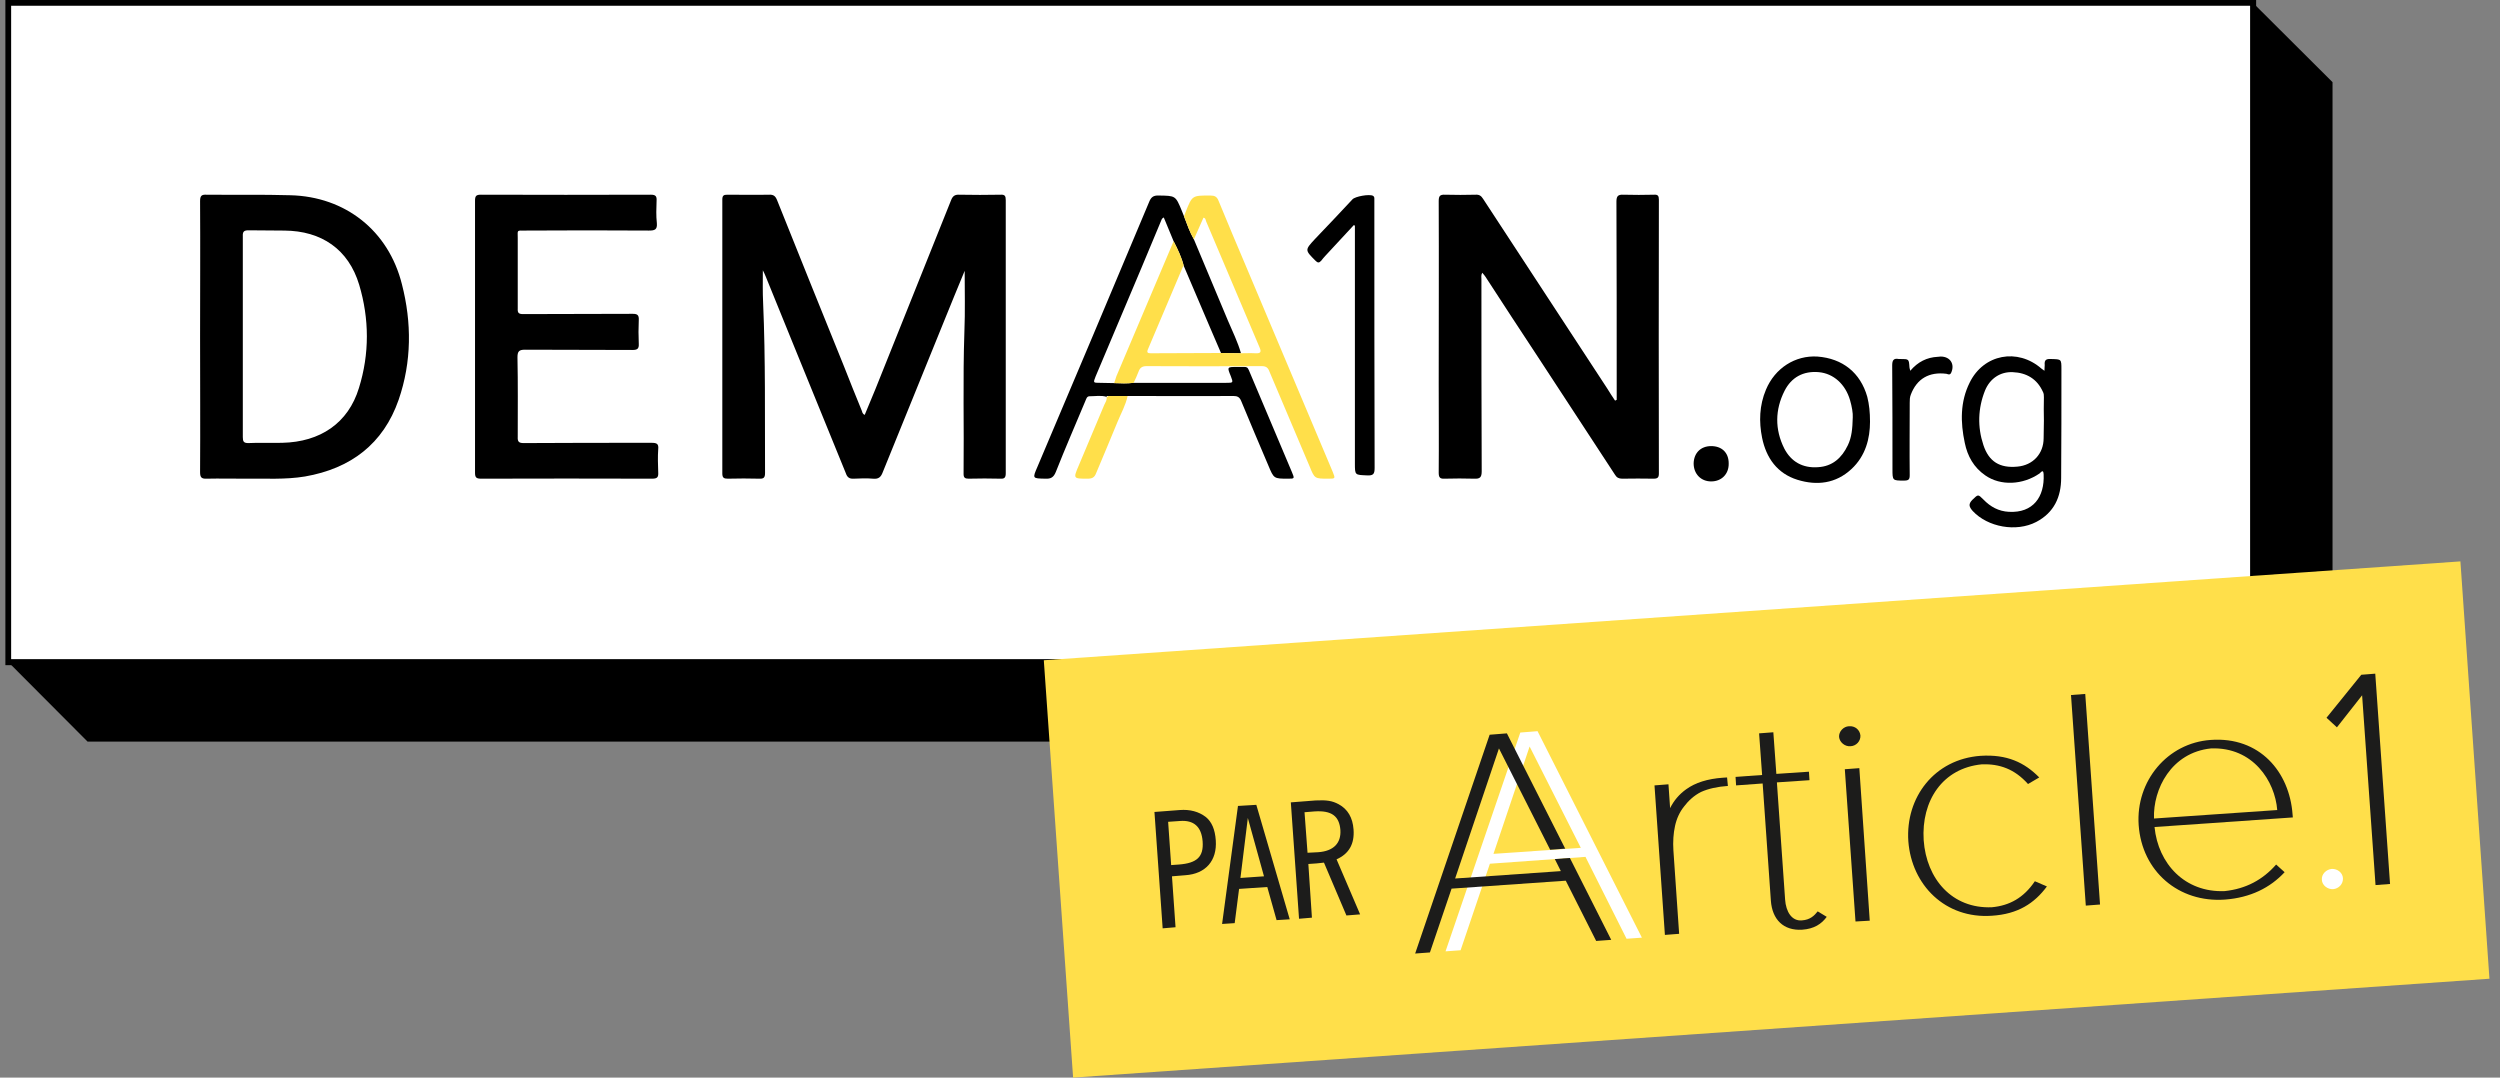 <svg width="232" height="100" viewBox="0 0 232 100" fill="none" xmlns="http://www.w3.org/2000/svg">
<rect x="0" y="0" width="232" height="100" fill="#808080" stroke="none"/>
<path d="M216.459 68.819H8.124L0.779 61.449V0.28H209.089L216.459 7.624V68.819Z" fill="black"/>
<path d="M209.089 61.449H0.779V0.28H209.089V61.449Z" fill="white"/>
<path fill-rule="evenodd" clip-rule="evenodd" d="M209.369 61.728H0.5V0H209.369V61.728ZM1.034 61.169H208.81V0.534H1.034V61.169Z" fill="black"/>
<path d="M89.522 25.133C88.886 26.658 88.226 28.285 87.565 29.911C85.684 34.536 83.804 39.187 81.923 43.812C81.745 44.295 81.517 44.473 81.008 44.422C80.424 44.371 79.839 44.396 79.23 44.422C78.823 44.447 78.62 44.295 78.493 43.914C76.866 39.924 75.24 35.934 73.613 31.944C72.766 29.86 71.919 27.776 71.072 25.692C70.996 25.489 70.894 25.286 70.792 25.083C70.792 26.099 70.767 27.116 70.818 28.107C71.046 33.367 70.97 38.628 70.996 43.888C70.996 44.295 70.894 44.447 70.462 44.422C69.496 44.396 68.531 44.396 67.54 44.422C67.184 44.422 67.031 44.346 67.031 43.939C67.031 35.468 67.031 26.997 67.031 18.526C67.031 18.145 67.158 18.069 67.489 18.069C68.785 18.069 70.081 18.094 71.352 18.069C71.784 18.043 71.961 18.196 72.114 18.577C74.172 23.71 76.231 28.844 78.315 33.977C78.848 35.349 79.407 36.722 79.966 38.094C80.017 38.221 80.017 38.399 80.246 38.501C80.576 37.713 80.907 36.9 81.237 36.112C83.575 30.267 85.913 24.447 88.251 18.602C88.403 18.196 88.607 18.043 89.039 18.069C90.309 18.094 91.58 18.094 92.851 18.069C93.257 18.043 93.334 18.196 93.334 18.577C93.334 27.014 93.334 35.459 93.334 43.914C93.334 44.295 93.232 44.447 92.851 44.422C91.86 44.396 90.869 44.396 89.877 44.422C89.547 44.422 89.42 44.32 89.42 43.99C89.471 39.593 89.344 35.197 89.496 30.775C89.573 28.895 89.522 26.988 89.522 25.133Z" fill="black"/>
<path d="M150.03 37.103C150.03 36.916 150.03 36.722 150.03 36.518C150.03 30.572 150.03 24.625 150.005 18.704C150.005 18.196 150.157 18.043 150.665 18.069C151.606 18.094 152.546 18.094 153.486 18.069C153.842 18.043 153.944 18.17 153.944 18.526C153.927 26.997 153.927 35.468 153.944 43.939C153.944 44.295 153.842 44.422 153.461 44.422C152.495 44.405 151.521 44.405 150.538 44.422C150.233 44.422 150.03 44.32 149.878 44.066C147.506 40.44 145.134 36.815 142.762 33.189C141.119 30.699 139.484 28.2 137.857 25.692C137.781 25.565 137.679 25.464 137.552 25.311C137.425 25.54 137.476 25.743 137.476 25.921C137.476 31.868 137.476 37.815 137.502 43.736C137.502 44.32 137.324 44.447 136.79 44.422C135.875 44.396 134.986 44.396 134.071 44.422C133.639 44.447 133.512 44.32 133.512 43.863C133.537 41.118 133.512 38.373 133.512 35.629C133.512 29.962 133.537 24.32 133.512 18.678C133.512 18.196 133.613 18.043 134.122 18.069C135.062 18.094 136.002 18.094 136.917 18.069C137.273 18.043 137.451 18.17 137.629 18.45C141.457 24.312 145.295 30.174 149.141 36.036C149.378 36.425 149.624 36.806 149.878 37.179C149.928 37.145 149.979 37.12 150.03 37.103Z" fill="black"/>
<path fill-rule="evenodd" clip-rule="evenodd" d="M18.568 31.207C18.568 27.039 18.594 22.846 18.568 18.678C18.568 18.17 18.695 18.043 19.178 18.069C21.77 18.094 24.363 18.043 26.955 18.119C32.037 18.246 36.053 21.398 37.298 26.378C38.213 29.936 38.213 33.57 36.993 37.103C35.57 41.194 32.545 43.481 28.302 44.218C26.472 44.523 24.617 44.396 22.762 44.422C21.567 44.422 20.373 44.396 19.178 44.422C18.67 44.447 18.568 44.269 18.568 43.812C18.594 39.593 18.568 35.4 18.568 31.207ZM22.533 31.207C22.533 34.333 22.533 37.459 22.533 40.559C22.533 40.966 22.609 41.118 23.041 41.118C24.083 41.067 25.15 41.118 26.192 41.093C29.725 41.016 32.317 39.263 33.308 36.01C34.299 32.833 34.274 29.581 33.333 26.429C32.342 23.126 29.826 21.423 26.396 21.398C25.277 21.372 24.185 21.398 23.066 21.372C22.66 21.372 22.507 21.474 22.533 21.931C22.533 25.032 22.533 28.132 22.533 31.207Z" fill="black"/>
<path d="M44.082 31.156C44.082 26.988 44.082 22.795 44.082 18.627C44.082 18.195 44.184 18.068 44.616 18.068C49.885 18.085 55.145 18.085 60.397 18.068C60.855 18.068 60.956 18.221 60.931 18.627C60.905 19.314 60.88 20.025 60.956 20.711C61.007 21.321 60.753 21.397 60.219 21.397C56.407 21.372 52.57 21.372 48.758 21.397C47.919 21.397 48.046 21.321 48.046 22.084C48.046 24.269 48.046 26.455 48.046 28.64C48.021 29.047 48.148 29.148 48.555 29.148C51.935 29.123 55.315 29.148 58.72 29.123C59.127 29.123 59.304 29.225 59.279 29.682C59.245 30.427 59.245 31.173 59.279 31.918C59.304 32.376 59.127 32.477 58.694 32.477C55.365 32.452 52.036 32.477 48.707 32.452C48.148 32.452 48.021 32.63 48.021 33.164C48.072 35.603 48.046 38.068 48.046 40.533C48.021 40.991 48.148 41.118 48.605 41.118C52.57 41.093 56.534 41.093 60.473 41.093C60.956 41.093 61.134 41.194 61.083 41.677C61.032 42.389 61.058 43.126 61.083 43.837C61.109 44.269 61.007 44.422 60.524 44.422C55.221 44.405 49.927 44.405 44.641 44.422C44.184 44.422 44.082 44.294 44.082 43.862C44.082 39.644 44.082 35.4 44.082 31.156Z" fill="black"/>
<path d="M105.201 35.527C108.065 35.527 110.928 35.527 113.791 35.527C114.452 35.527 114.452 35.527 114.223 34.917C113.867 34.053 113.867 34.053 114.782 34.053C115.926 34.079 115.671 33.85 116.154 34.968C117.408 37.916 118.653 40.864 119.89 43.812C120.144 44.422 120.144 44.422 119.534 44.422C118.213 44.422 118.213 44.422 117.705 43.202C116.866 41.22 116.002 39.212 115.189 37.23C115.036 36.849 114.833 36.747 114.452 36.747C111.173 36.772 107.921 36.747 104.642 36.747C104.049 36.747 103.448 36.747 102.838 36.747C102.762 36.747 102.711 36.747 102.685 36.823C102.177 36.671 101.669 36.772 101.161 36.772C100.83 36.747 100.805 37.052 100.703 37.255C99.788 39.441 98.848 41.601 97.984 43.786C97.781 44.295 97.527 44.447 97.018 44.422C95.799 44.396 95.799 44.422 96.281 43.303C99.738 35.146 103.194 26.963 106.624 18.78C106.802 18.323 107.006 18.119 107.539 18.145C109.09 18.17 109.09 18.145 109.674 19.568C109.742 19.737 109.81 19.907 109.877 20.076C110.157 20.813 110.411 21.55 110.792 22.211C111.834 24.727 112.901 27.217 113.943 29.733C114.375 30.75 114.858 31.715 115.163 32.783C114.553 32.766 113.935 32.757 113.308 32.757C112.969 31.961 112.63 31.173 112.292 30.394C111.478 28.479 110.665 26.573 109.852 24.676C109.649 23.863 109.293 23.126 108.912 22.389C108.607 21.66 108.302 20.923 107.997 20.178C107.793 20.279 107.793 20.407 107.743 20.508C107.133 21.948 106.531 23.388 105.938 24.828C104.515 28.2 103.092 31.571 101.669 34.943C101.44 35.527 101.44 35.527 102.076 35.527C102.516 35.527 102.957 35.536 103.397 35.553C104.007 35.578 104.591 35.603 105.201 35.527Z" fill="black"/>
<path d="M105.201 35.528C104.591 35.604 104.006 35.578 103.396 35.553C103.473 35.35 103.524 35.121 103.6 34.918C104.582 32.58 105.574 30.242 106.573 27.904C107.352 26.057 108.132 24.219 108.911 22.389C109.292 23.126 109.648 23.863 109.851 24.676C109.826 24.702 109.801 24.702 109.775 24.752C108.691 27.311 107.607 29.869 106.522 32.427C106.395 32.732 106.522 32.783 106.802 32.783C108.97 32.766 111.139 32.758 113.308 32.758C113.934 32.758 114.553 32.766 115.163 32.783C115.62 32.783 116.052 32.758 116.484 32.783C116.942 32.808 117.094 32.707 116.891 32.249C115.239 28.361 113.587 24.448 111.935 20.559C111.884 20.432 111.884 20.229 111.681 20.203C111.376 20.881 111.08 21.55 110.792 22.211C110.41 21.55 110.156 20.813 109.877 20.076C109.928 19.941 109.978 19.805 110.029 19.67C110.639 18.12 110.639 18.145 112.316 18.145C112.723 18.145 112.926 18.247 113.079 18.628C113.917 20.661 114.781 22.719 115.646 24.752C118.322 31.106 120.999 37.45 123.676 43.787C123.93 44.422 123.93 44.422 123.269 44.422C121.999 44.422 121.999 44.422 121.541 43.304C120.296 40.356 119.051 37.434 117.806 34.486C117.679 34.13 117.501 33.977 117.094 33.977C113.519 33.994 109.953 33.994 106.395 33.977C105.989 33.977 105.785 34.13 105.658 34.486C105.531 34.841 105.353 35.197 105.201 35.528Z" fill="#FFDF4A"/>
<path fill-rule="evenodd" clip-rule="evenodd" d="M189.725 34.409C189.725 34.155 189.75 34.002 189.75 33.875C189.699 33.392 189.903 33.291 190.335 33.316C191.301 33.342 191.3 33.316 191.3 34.282C191.3 37.636 191.3 40.991 191.275 44.346C191.275 46.124 190.614 47.573 188.963 48.437C187.107 49.403 184.464 48.92 183.067 47.42C182.736 47.039 182.635 46.785 183.041 46.379C183.575 45.87 183.55 45.845 184.058 46.353C184.719 47.039 185.481 47.446 186.421 47.497C188.683 47.624 189.75 46.099 189.649 44.015C189.623 43.507 189.42 43.812 189.267 43.939C187.717 45.006 185.659 45.108 184.236 44.117C183.168 43.38 182.584 42.338 182.33 41.093C181.923 39.187 181.898 37.281 182.787 35.502C184.083 32.859 187.234 32.274 189.445 34.206C189.496 34.257 189.572 34.282 189.725 34.409ZM189.674 39.034C189.657 38.306 189.657 37.586 189.674 36.874C189.674 36.696 189.674 36.518 189.572 36.34C189.039 35.171 188.073 34.587 186.777 34.536C185.633 34.485 184.668 35.121 184.21 36.239C183.55 37.891 183.499 39.619 184.058 41.296C184.566 42.846 185.583 43.456 187.209 43.303C188.658 43.176 189.649 42.109 189.649 40.661C189.649 40.118 189.657 39.576 189.674 39.034Z" fill="black"/>
<path d="M125.634 20.889C124.871 21.703 124.117 22.516 123.372 23.329C123.118 23.609 122.838 23.888 122.61 24.193C122.406 24.422 122.279 24.396 122.076 24.193C121.085 23.202 121.085 23.202 122.025 22.185C123.194 20.966 124.355 19.737 125.507 18.501C125.761 18.221 127.082 17.992 127.413 18.17C127.54 18.246 127.54 18.348 127.54 18.45C127.54 18.585 127.54 18.712 127.54 18.831C127.54 27.039 127.54 35.222 127.565 43.431C127.565 43.99 127.438 44.142 126.879 44.117C125.735 44.066 125.735 44.117 125.735 42.999C125.735 35.849 125.735 28.7 125.735 21.55C125.735 21.347 125.735 21.143 125.735 20.94C125.702 20.923 125.668 20.906 125.634 20.889Z" fill="black"/>
<path fill-rule="evenodd" clip-rule="evenodd" d="M173.537 39.136C173.537 40.686 173.13 42.313 171.809 43.533C170.36 44.88 168.607 45.083 166.802 44.524C164.922 43.939 163.905 42.491 163.524 40.636C163.219 39.136 163.27 37.611 163.88 36.163C164.719 34.155 166.599 32.961 168.658 33.088C170.996 33.266 172.647 34.587 173.283 36.824C173.461 37.535 173.537 38.247 173.537 39.136ZM171.936 38.73C171.961 38.348 171.86 37.738 171.682 37.129C171.25 35.655 170.157 34.663 168.785 34.536C167.336 34.409 166.243 35.019 165.608 36.264C164.719 38.018 164.693 39.848 165.583 41.627C166.218 42.846 167.285 43.456 168.708 43.355C170.055 43.279 170.919 42.491 171.478 41.322C171.834 40.585 171.91 39.797 171.936 38.73Z" fill="black"/>
<path d="M177.273 34.409C177.985 33.57 178.823 33.164 179.814 33.113C179.916 33.113 180.018 33.087 180.094 33.087C180.983 33.087 181.441 33.799 181.059 34.612C180.932 34.841 180.755 34.714 180.627 34.688C179.026 34.485 177.883 35.146 177.324 36.62C177.222 36.874 177.222 37.128 177.222 37.382C177.222 39.619 177.197 41.855 177.222 44.091C177.222 44.498 177.12 44.599 176.688 44.599C175.621 44.599 175.621 44.599 175.621 43.532C175.621 40.33 175.621 37.128 175.596 33.926C175.596 33.469 175.697 33.215 176.206 33.316C176.256 33.316 176.307 33.316 176.358 33.316C177.146 33.316 177.146 33.316 177.197 34.078C177.197 34.129 177.222 34.206 177.273 34.409Z" fill="black"/>
<path d="M102.837 36.747C103.447 36.747 104.048 36.747 104.641 36.747C104.463 37.611 104.031 38.348 103.701 39.161C103.066 40.737 102.38 42.312 101.719 43.913C101.566 44.32 101.338 44.422 100.931 44.422C99.584 44.422 99.584 44.422 100.118 43.176C100.906 41.296 101.693 39.441 102.481 37.56C102.583 37.332 102.761 37.103 102.685 36.823C102.761 36.874 102.812 36.823 102.837 36.747Z" fill="#FFDF4A"/>
<path d="M157.17 42.998C157.195 42.033 157.831 41.398 158.796 41.398C159.787 41.398 160.423 42.007 160.423 42.998C160.448 43.99 159.762 44.676 158.796 44.676C157.856 44.676 157.17 43.99 157.17 42.998Z" fill="black"/>
<path d="M231.02 90.826L99.584 100L96.865 61.271L228.326 52.097L231.02 90.826Z" fill="#FFDF4A"/>
<path d="M220.424 62.516L221.796 82.033L220.449 82.135L219.204 64.524L216.866 67.497L215.9 66.608L219.128 62.618L220.424 62.516Z" fill="#1C1C1B"/>
<path d="M215.469 81.652C215.418 81.118 215.875 80.686 216.384 80.635C216.917 80.61 217.4 80.991 217.426 81.5C217.451 82.033 217.044 82.465 216.511 82.516C216.002 82.541 215.494 82.16 215.469 81.652Z" fill="white"/>
<path fill-rule="evenodd" clip-rule="evenodd" d="M212.75 75.578L212.775 75.858L199.941 76.747C200.272 80.153 202.762 82.846 206.447 82.694C208.404 82.49 209.98 81.652 211.225 80.229L212.013 80.94C210.666 82.389 208.836 83.304 206.473 83.482C202.178 83.787 198.773 80.864 198.468 76.569C198.188 72.478 201.136 68.945 205.151 68.666C209.7 68.335 212.47 71.639 212.75 75.578ZM211.327 75.172C211.123 72.503 209.09 69.301 205.177 69.454C201.492 69.835 199.789 73.24 199.891 75.959L211.327 75.172Z" fill="#1C1C1B"/>
<path d="M171.199 71.385L172.546 71.284L173.512 85.439L172.19 85.515L171.199 71.385Z" fill="#1C1C1B"/>
<path d="M178.517 77.967C178.771 81.576 181.16 84.346 184.845 84.193C186.471 84.041 187.793 83.329 188.835 81.779L189.953 82.262C188.784 83.838 187.259 84.829 184.845 84.981C180.525 85.286 177.399 82.135 177.094 78.069C176.815 74.003 179.508 70.445 183.803 70.14C186.243 69.987 187.869 70.75 189.241 72.147L188.2 72.757C186.954 71.36 185.557 70.877 183.93 70.928C180.245 71.283 178.288 74.333 178.517 77.967Z" fill="#1C1C1B"/>
<path d="M192.189 64.498L193.511 64.397L194.883 83.939L193.562 84.041L192.189 64.498Z" fill="#1C1C1B"/>
<path d="M172.647 68.259C172.673 68.767 172.266 69.225 171.732 69.25C171.224 69.301 170.716 68.895 170.665 68.386C170.64 67.878 171.072 67.421 171.58 67.395C172.139 67.344 172.597 67.726 172.647 68.259Z" fill="#1C1C1B"/>
<path d="M168.682 84.575L169.521 85.083C169.038 85.744 168.352 86.201 167.234 86.277C165.506 86.379 164.464 85.337 164.337 83.584L163.574 72.707L161.109 72.885L161.059 72.097L163.524 71.919L163.244 68.056L164.566 67.955L164.845 71.817L167.869 71.614L167.92 72.402L164.896 72.605L165.658 83.482C165.735 84.6 166.268 85.49 167.209 85.413C167.996 85.362 168.378 84.956 168.682 84.575Z" fill="#1C1C1B"/>
<path d="M159.865 72.173C160 72.173 160.136 72.164 160.272 72.147L160.348 72.935C159.365 73.003 158.535 73.189 157.857 73.494C157.197 73.825 156.663 74.333 156.282 74.841C155.875 75.35 155.596 75.951 155.443 76.646C155.291 77.34 155.24 78.094 155.291 78.907L155.824 86.658L154.503 86.76L153.537 72.885L154.833 72.783L154.986 74.994C155.341 74.282 155.841 73.698 156.485 73.24C157.332 72.63 158.459 72.275 159.865 72.173Z" fill="#1C1C1B"/>
<path fill-rule="evenodd" clip-rule="evenodd" d="M152.368 87.014L150.944 87.116L147.132 79.518L138.263 80.153L135.544 88.183L134.146 88.285L141.084 67.98L142.685 67.853L152.368 87.014ZM146.7 78.679L141.948 69.276L138.594 79.238L146.7 78.679Z" fill="white"/>
<path d="M145.684 79.619L149.522 87.218L148.124 87.319L145.303 81.728L134.706 82.465L132.698 88.386L131.326 88.488L138.239 68.183L139.84 68.056L145.252 78.755L143.855 78.857L139.103 69.454L135.036 81.525L144.846 80.839L144.287 79.721L145.684 79.619Z" fill="#1C1C1B"/>
<path fill-rule="evenodd" clip-rule="evenodd" d="M109.471 75.172C110.436 75.095 111.25 75.324 111.885 75.807C112.444 76.247 112.758 76.976 112.825 77.992C112.952 79.873 111.885 81.093 110.004 81.22L108.759 81.322L109.09 86.048L107.895 86.15L107.133 75.35L109.471 75.172ZM111.605 78.094C111.504 76.722 110.792 76.087 109.496 76.188L108.403 76.264L108.683 80.28L109.395 80.229C111.072 80.102 111.707 79.517 111.605 78.094Z" fill="#1C1C1B"/>
<path fill-rule="evenodd" clip-rule="evenodd" d="M116.587 74.689L119.687 85.312L118.467 85.388L117.603 82.313L114.986 82.491L114.579 85.667L113.41 85.744L114.884 74.791L116.587 74.689ZM115.799 75.909L115.113 81.474L117.298 81.322L115.799 75.909Z" fill="#1C1C1B"/>
<path fill-rule="evenodd" clip-rule="evenodd" d="M122.076 74.282C123.118 74.232 123.626 74.308 124.236 74.638C125.075 75.096 125.532 75.883 125.609 76.976C125.71 78.323 125.177 79.238 124.033 79.746L126.219 84.854L124.948 84.956L122.864 80.051C122.432 80.102 121.975 80.153 121.415 80.178L121.746 85.159L120.551 85.261L119.789 74.46L122.076 74.282ZM124.389 77.027C124.287 75.731 123.576 75.197 122 75.299L121.06 75.375L121.339 79.136L122.33 79.085C123.753 78.984 124.465 78.247 124.389 77.027Z" fill="#1C1C1B"/>
</svg>
